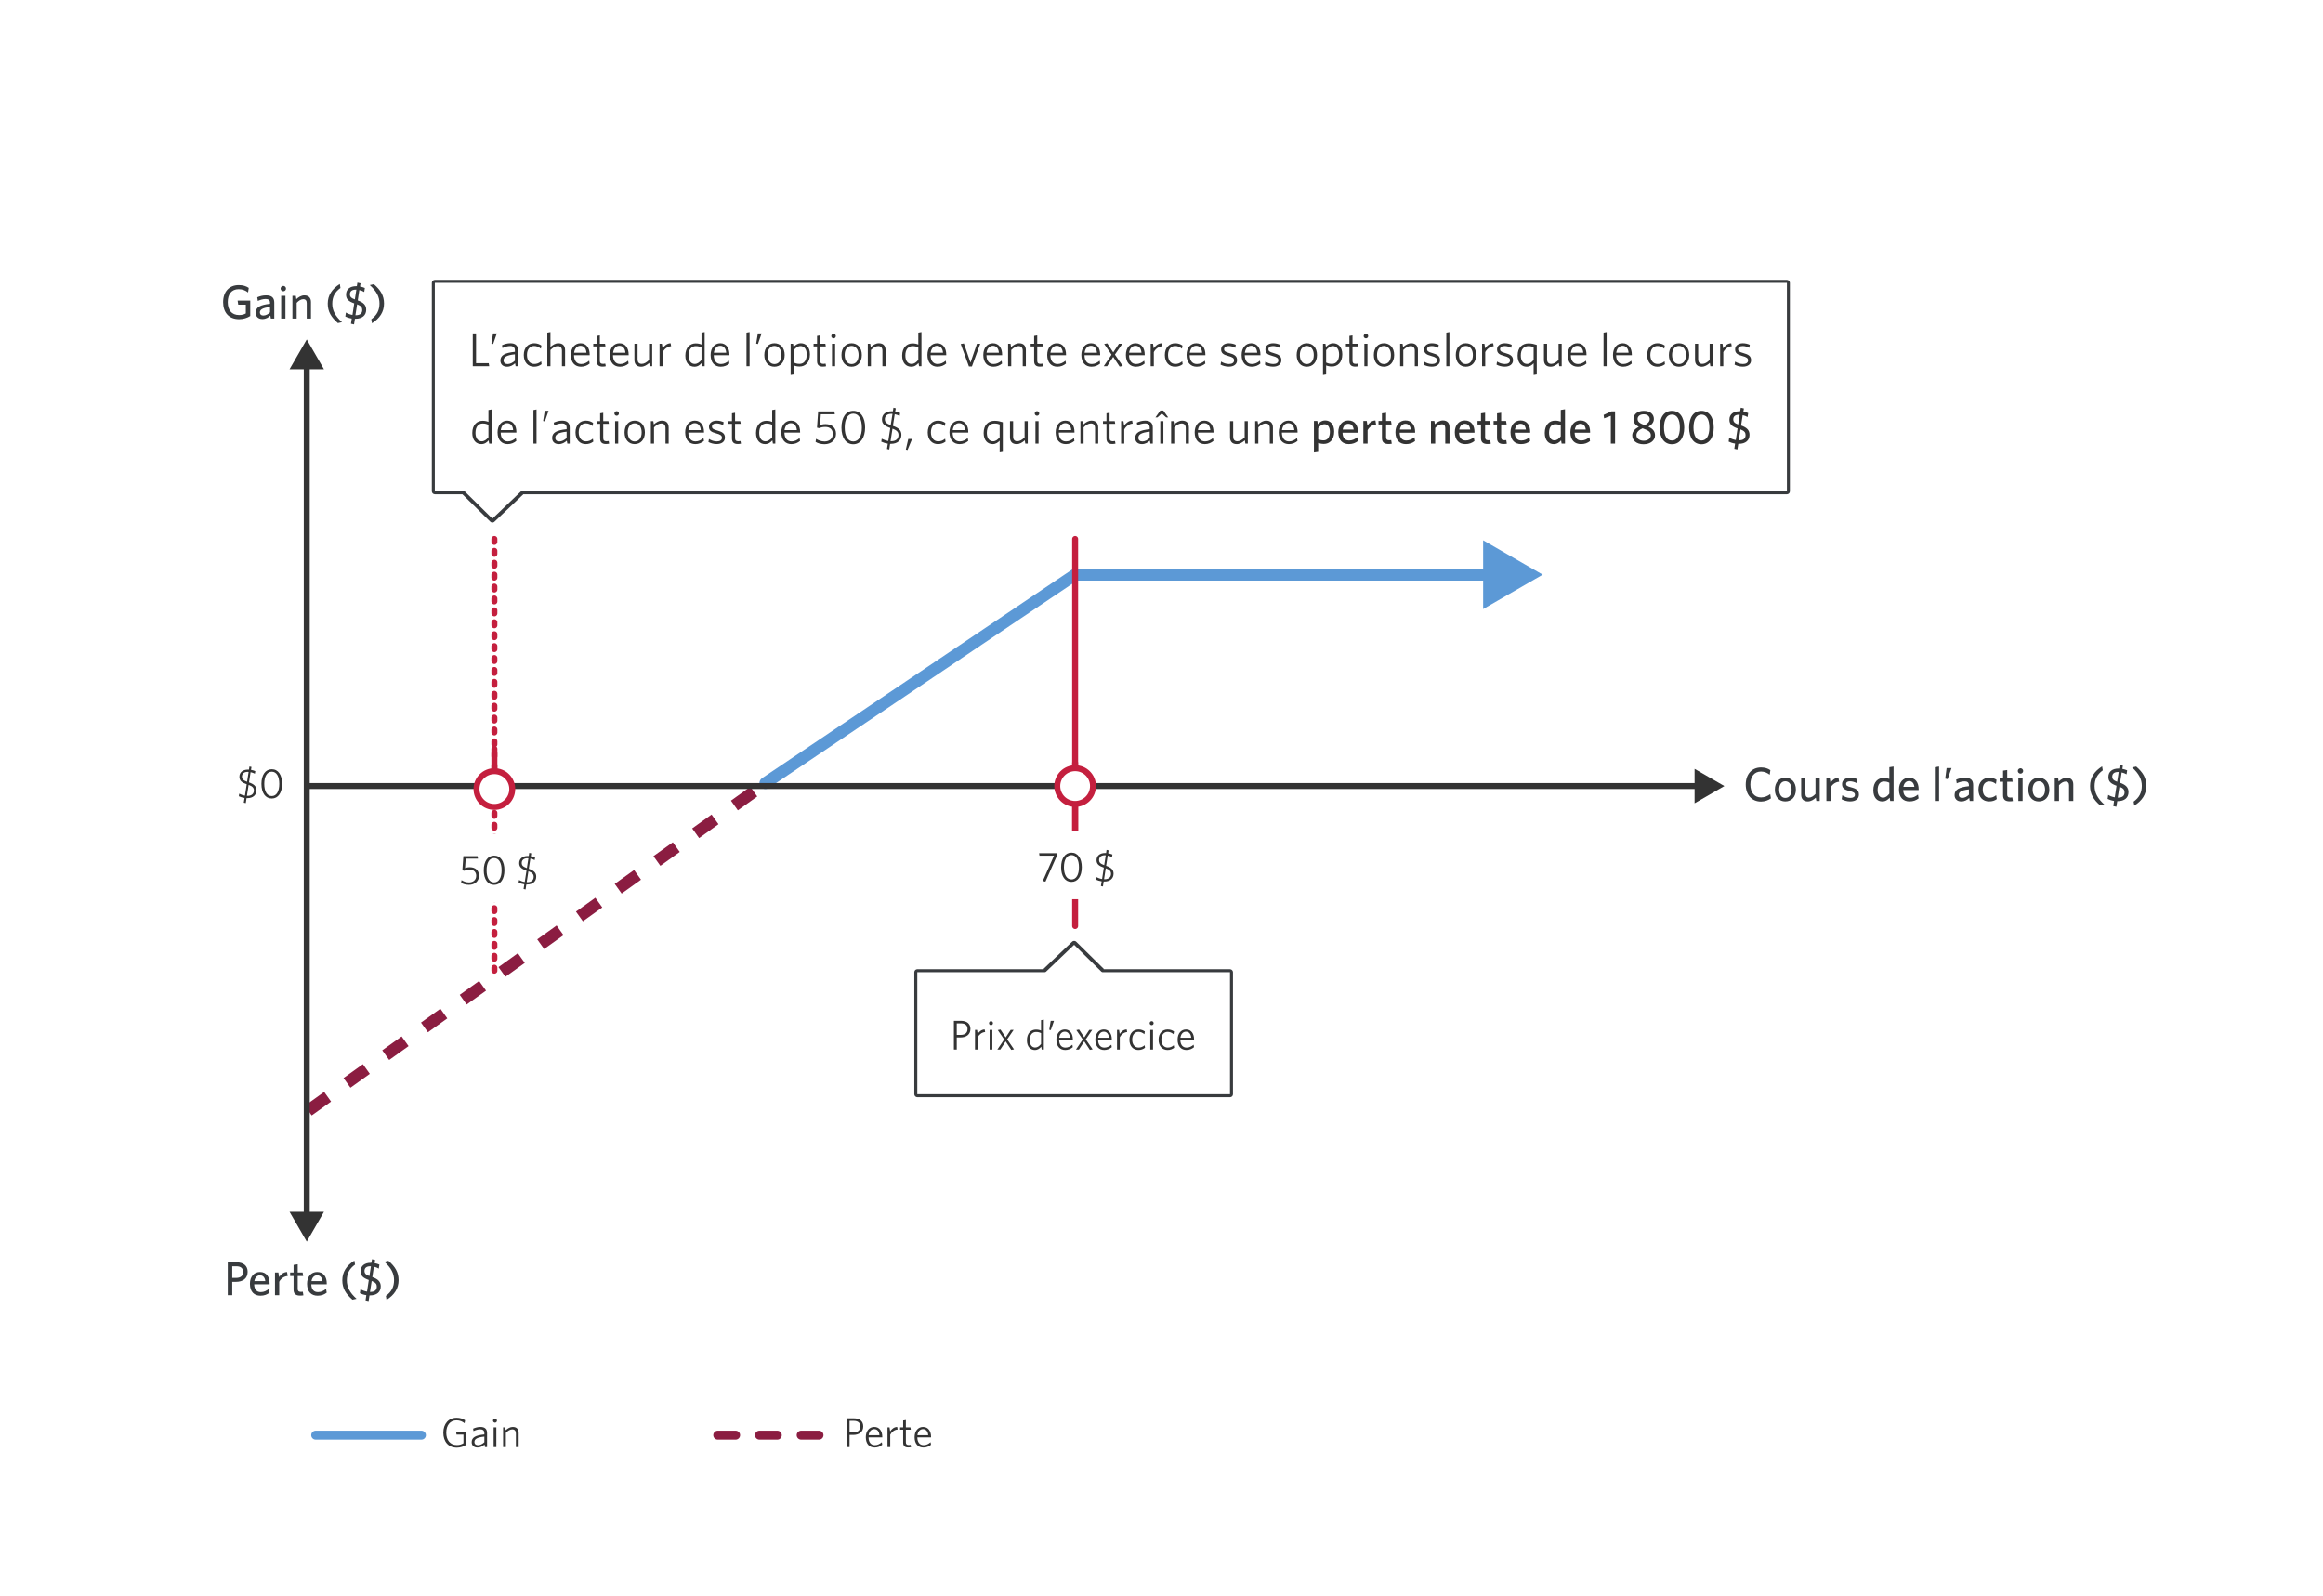 <svg width="780" height="536" viewBox="0 0 780 536" fill="none" xmlns="http://www.w3.org/2000/svg">
<rect width="780" height="536" fill="white"/>
<path d="M255.883 261.341C254.967 261.958 254.724 263.2 255.341 264.117C255.958 265.033 257.2 265.276 258.117 264.659L255.883 261.341ZM361 193V191H360.39L359.883 191.341L361 193ZM518 193L498 181.453V204.547L518 193ZM258.117 264.659L362.117 194.659L359.883 191.341L255.883 261.341L258.117 264.659ZM361 195H500V191H361V195Z" fill="#5C99D6"/>
<path d="M103.5 373L255 264.5" stroke="#8B1D41" stroke-width="4" stroke-linejoin="round" stroke-dasharray="8 8"/>
<path d="M361 181L361 311" stroke="#C41F3E" stroke-width="2" stroke-linecap="round"/>
<path d="M594.625 268.136C593.777 268.76 592.545 269.208 591.281 269.208C588.177 269.208 586.177 266.904 586.177 263.496C586.177 260.072 588.209 257.752 591.313 257.752C592.625 257.752 593.601 258.088 594.449 258.664L594.225 260.2C593.425 259.592 592.481 259.128 591.297 259.128C589.057 259.128 587.729 260.824 587.729 263.48C587.729 266.136 589.073 267.816 591.297 267.816C592.481 267.816 593.521 267.352 594.401 266.712L594.625 268.136ZM603.01 265.192C603.01 267.704 601.506 269.16 599.458 269.16C597.426 269.16 595.954 267.704 595.954 265.192C595.954 262.68 597.426 261.208 599.458 261.208C601.506 261.208 603.01 262.68 603.01 265.192ZM601.57 265.192C601.57 263.624 600.834 262.392 599.458 262.392C598.082 262.392 597.394 263.592 597.394 265.192C597.394 266.76 598.114 267.976 599.458 267.976C600.866 267.976 601.57 266.792 601.57 265.192ZM611.015 269H609.879L609.703 267.896C608.983 268.568 608.071 269.16 606.999 269.16C605.543 269.16 604.791 268.296 604.791 266.92V261.368H606.215V266.568C606.215 267.352 606.551 267.88 607.383 267.88C608.135 267.88 608.903 267.384 609.591 266.648V261.368H611.015V269ZM617.533 262.568C616.269 262.632 615.197 263.48 614.685 264.488V269H613.261V261.368H614.397L614.637 262.92C615.181 262.056 616.061 261.272 617.309 261.208L617.533 262.568ZM624.182 266.872C624.182 268.264 623.142 269.16 621.174 269.16C620.166 269.16 619.046 268.808 618.39 268.44L618.598 267.096C619.318 267.592 620.246 267.976 621.286 267.976C622.262 267.976 622.838 267.608 622.838 266.968C622.838 266.264 622.406 266.008 621.03 265.672C619.238 265.224 618.518 264.68 618.518 263.32C618.518 262.104 619.542 261.208 621.206 261.208C622.15 261.208 622.998 261.4 623.718 261.72L623.494 263.064C622.822 262.68 621.974 262.408 621.174 262.408C620.31 262.408 619.862 262.744 619.862 263.288C619.862 263.8 620.246 264.088 621.446 264.392C623.334 264.872 624.182 265.416 624.182 266.872ZM635.816 269H634.68L634.504 267.896C633.928 268.584 633.144 269.16 632.024 269.16C630.376 269.16 629.016 267.96 629.016 265.4C629.016 262.616 630.616 261.272 632.472 261.272C633.224 261.272 633.912 261.416 634.392 261.608V257.672L635.816 257.448V269ZM634.392 266.552V262.904C633.8 262.6 633.336 262.472 632.52 262.472C631.32 262.472 630.456 263.448 630.456 265.336C630.456 267.016 631.208 267.896 632.232 267.896C633.112 267.896 633.784 267.368 634.392 266.552ZM644.218 268.136C643.402 268.776 642.426 269.16 641.161 269.16C639.178 269.16 637.626 267.96 637.626 265.16C637.626 262.712 639.066 261.208 640.986 261.208C643.21 261.208 644.234 262.92 644.234 265.032V265.336H639.049C639.098 267.112 639.946 267.944 641.274 267.944C642.378 267.944 643.178 267.512 644.01 266.856L644.218 268.136ZM640.97 262.328C640.09 262.328 639.338 262.968 639.114 264.264H642.794C642.618 263.032 642.074 262.328 640.97 262.328ZM651.094 269H649.67V257.672L651.094 257.448V269ZM655.272 257.96L653.96 261.688L653.16 261.496L653.624 257.96H655.272ZM662.537 269H661.385L661.225 267.976C660.617 268.6 659.785 269.16 658.537 269.16C657.161 269.16 656.297 268.328 656.297 267.032C656.297 265.128 657.929 264.376 661.113 264.04V263.72C661.113 262.76 660.537 262.424 659.657 262.424C658.729 262.424 657.849 262.712 657.017 263.08L656.825 261.848C657.737 261.48 658.601 261.208 659.785 261.208C661.641 261.208 662.537 261.96 662.537 263.656V269ZM661.113 266.904V265.128C658.297 265.4 657.705 266.168 657.705 266.952C657.705 267.576 658.121 267.976 658.841 267.976C659.673 267.976 660.473 267.56 661.113 266.904ZM670.473 268.376C669.769 268.904 668.953 269.16 667.865 269.16C665.817 269.16 664.313 267.736 664.313 265.192C664.313 262.6 665.913 261.208 667.961 261.208C669.065 261.208 669.881 261.544 670.393 261.912L670.185 263.304C669.529 262.776 668.825 262.456 667.945 262.456C666.633 262.456 665.753 263.416 665.753 265.176C665.753 267.032 666.713 267.912 667.993 267.912C668.761 267.912 669.513 267.704 670.265 267.064L670.473 268.376ZM675.878 269.032C675.638 269.08 675.302 269.128 674.806 269.128C673.462 269.128 672.582 268.648 672.582 267.112V262.568H671.43V261.368H672.582V258.824L673.974 258.616V261.368H675.622L675.814 262.568H673.974V266.856C673.974 267.48 674.23 267.864 675.03 267.864C675.286 267.864 675.51 267.848 675.686 267.816L675.878 269.032ZM679.332 258.936C679.332 259.432 678.932 259.832 678.436 259.832C677.94 259.832 677.524 259.432 677.524 258.936C677.524 258.44 677.94 258.024 678.436 258.024C678.932 258.024 679.332 258.44 679.332 258.936ZM679.14 269H677.716V261.368H679.14V269ZM688.119 265.192C688.119 267.704 686.615 269.16 684.567 269.16C682.535 269.16 681.063 267.704 681.063 265.192C681.063 262.68 682.535 261.208 684.567 261.208C686.615 261.208 688.119 262.68 688.119 265.192ZM686.679 265.192C686.679 263.624 685.943 262.392 684.567 262.392C683.191 262.392 682.503 263.592 682.503 265.192C682.503 266.76 683.223 267.976 684.567 267.976C685.975 267.976 686.679 266.792 686.679 265.192ZM696.157 269H694.733V263.8C694.733 263.016 694.397 262.488 693.565 262.488C692.812 262.488 692.045 262.984 691.357 263.72V269H689.933V261.368H691.069L691.245 262.472C691.965 261.816 692.861 261.208 693.949 261.208C695.389 261.208 696.157 262.072 696.157 263.448V269ZM706.574 270.2L705.198 270.504C702.958 268.552 701.79 266.696 701.79 263.992C701.79 261.176 703.23 259.032 705.838 257.384L706.062 258.728C704.174 260.088 703.31 261.752 703.31 264.024C703.31 266.232 704.286 268.136 706.574 270.2ZM712.808 257.16L712.632 258.232C713.272 258.344 713.8 258.536 714.248 258.728L714.04 260.072C713.576 259.8 713.032 259.56 712.392 259.432L711.864 262.904C713.8 263.592 714.696 264.472 714.696 266.04C714.696 267.896 713.384 269.064 711.064 269.064H710.92L710.616 270.952L709.592 270.728L709.848 268.984C708.968 268.84 708.216 268.584 707.688 268.312L707.88 266.968C708.536 267.352 709.256 267.64 710.088 267.784L710.68 263.896C708.776 263.208 707.944 262.504 707.944 260.952C707.944 259.08 709.352 258.12 711.352 258.12H711.56L711.752 256.92L712.808 257.16ZM713.368 266.12C713.368 265.32 713.048 264.744 711.656 264.216L711.08 267.88H711.176C712.68 267.88 713.368 267.24 713.368 266.12ZM709.24 260.824C709.24 261.656 709.624 262.104 710.888 262.568L711.4 259.288H711.16C709.88 259.288 709.24 259.88 709.24 260.824ZM715.901 257.752L717.277 257.448C719.517 259.4 720.685 261.256 720.685 263.96C720.685 266.776 719.245 268.92 716.637 270.568L716.413 269.224C718.301 267.864 719.165 266.2 719.165 263.928C719.165 261.72 718.189 259.816 715.901 257.752Z" fill="#383B3E"/>
<path d="M83.148 427.144C83.148 429.4 81.548 430.52 79.148 430.52H77.98V435H76.476V423.96H79.404C81.74 423.96 83.148 425.096 83.148 427.144ZM81.628 427.192C81.628 425.928 80.828 425.288 79.324 425.288H77.98V429.192H79.228C80.732 429.192 81.628 428.568 81.628 427.192ZM90.507 434.136C89.691 434.776 88.715 435.16 87.451 435.16C85.467 435.16 83.915 433.96 83.915 431.16C83.915 428.712 85.355 427.208 87.275 427.208C89.499 427.208 90.523 428.92 90.523 431.032V431.336H85.339C85.387 433.112 86.235 433.944 87.563 433.944C88.667 433.944 89.467 433.512 90.299 432.856L90.507 434.136ZM87.259 428.328C86.379 428.328 85.627 428.968 85.403 430.264H89.083C88.907 429.032 88.363 428.328 87.259 428.328ZM96.603 428.568C95.339 428.632 94.267 429.48 93.755 430.488V435H92.331V427.368H93.467L93.707 428.92C94.251 428.056 95.131 427.272 96.379 427.208L96.603 428.568ZM101.87 435.032C101.63 435.08 101.294 435.128 100.798 435.128C99.454 435.128 98.574 434.648 98.574 433.112V428.568H97.422V427.368H98.574V424.824L99.966 424.616V427.368H101.614L101.806 428.568H99.966V432.856C99.966 433.48 100.222 433.864 101.022 433.864C101.278 433.864 101.502 433.848 101.678 433.816L101.87 435.032ZM109.694 434.136C108.878 434.776 107.902 435.16 106.638 435.16C104.654 435.16 103.102 433.96 103.102 431.16C103.102 428.712 104.542 427.208 106.462 427.208C108.686 427.208 109.71 428.92 109.71 431.032V431.336H104.526C104.574 433.112 105.422 433.944 106.75 433.944C107.854 433.944 108.654 433.512 109.486 432.856L109.694 434.136ZM106.446 428.328C105.566 428.328 104.814 428.968 104.59 430.264H108.27C108.094 429.032 107.55 428.328 106.446 428.328ZM119.722 436.2L118.346 436.504C116.106 434.552 114.938 432.696 114.938 429.992C114.938 427.176 116.378 425.032 118.986 423.384L119.21 424.728C117.322 426.088 116.458 427.752 116.458 430.024C116.458 432.232 117.434 434.136 119.722 436.2ZM125.956 423.16L125.78 424.232C126.42 424.344 126.948 424.536 127.396 424.728L127.188 426.072C126.724 425.8 126.18 425.56 125.54 425.432L125.012 428.904C126.948 429.592 127.844 430.472 127.844 432.04C127.844 433.896 126.532 435.064 124.212 435.064H124.068L123.764 436.952L122.74 436.728L122.996 434.984C122.116 434.84 121.364 434.584 120.836 434.312L121.028 432.968C121.684 433.352 122.404 433.64 123.236 433.784L123.828 429.896C121.924 429.208 121.092 428.504 121.092 426.952C121.092 425.08 122.5 424.12 124.5 424.12H124.708L124.9 422.92L125.956 423.16ZM126.516 432.12C126.516 431.32 126.196 430.744 124.804 430.216L124.228 433.88H124.324C125.828 433.88 126.516 433.24 126.516 432.12ZM122.388 426.824C122.388 427.656 122.772 428.104 124.036 428.568L124.548 425.288H124.308C123.028 425.288 122.388 425.88 122.388 426.824ZM129.05 423.752L130.426 423.448C132.666 425.4 133.834 427.256 133.834 429.96C133.834 432.776 132.394 434.92 129.786 436.568L129.562 435.224C131.45 433.864 132.314 432.2 132.314 429.928C132.314 427.72 131.338 425.816 129.05 423.752Z" fill="#383B3E"/>
<path d="M84.023 106.136C83.079 106.744 81.751 107.208 80.295 107.208C76.791 107.208 74.919 104.904 74.919 101.496C74.919 98.072 76.871 95.752 80.167 95.752C81.639 95.752 82.663 96.12 83.527 96.696L83.287 98.232C82.471 97.592 81.447 97.128 80.151 97.128C77.735 97.128 76.471 98.824 76.471 101.48C76.471 104.136 77.767 105.816 80.295 105.816C81.255 105.816 81.895 105.624 82.535 105.272V102.344H79.991L79.783 100.968H84.023V106.136ZM92.091 107H90.939L90.779 105.976C90.171 106.6 89.339 107.16 88.091 107.16C86.715 107.16 85.851 106.328 85.851 105.032C85.851 103.128 87.483 102.376 90.667 102.04V101.72C90.667 100.76 90.091 100.424 89.211 100.424C88.283 100.424 87.403 100.712 86.571 101.08L86.379 99.848C87.291 99.48 88.155 99.208 89.339 99.208C91.195 99.208 92.091 99.96 92.091 101.656V107ZM90.667 104.904V103.128C87.851 103.4 87.259 104.168 87.259 104.952C87.259 105.576 87.675 105.976 88.395 105.976C89.227 105.976 90.027 105.56 90.667 104.904ZM96.028 96.936C96.028 97.432 95.628 97.832 95.132 97.832C94.636 97.832 94.22 97.432 94.22 96.936C94.22 96.44 94.636 96.024 95.132 96.024C95.628 96.024 96.028 96.44 96.028 96.936ZM95.836 107H94.412V99.368H95.836V107ZM104.414 107H102.99V101.8C102.99 101.016 102.654 100.488 101.822 100.488C101.07 100.488 100.302 100.984 99.614 101.72V107H98.19V99.368H99.326L99.502 100.472C100.222 99.816 101.118 99.208 102.206 99.208C103.646 99.208 104.414 100.072 104.414 101.448V107ZM114.831 108.2L113.455 108.504C111.215 106.552 110.047 104.696 110.047 101.992C110.047 99.176 111.487 97.032 114.095 95.384L114.319 96.728C112.431 98.088 111.567 99.752 111.567 102.024C111.567 104.232 112.543 106.136 114.831 108.2ZM121.065 95.16L120.889 96.232C121.529 96.344 122.057 96.536 122.505 96.728L122.297 98.072C121.833 97.8 121.289 97.56 120.649 97.432L120.121 100.904C122.057 101.592 122.953 102.472 122.953 104.04C122.953 105.896 121.641 107.064 119.321 107.064H119.177L118.873 108.952L117.849 108.728L118.105 106.984C117.225 106.84 116.473 106.584 115.945 106.312L116.137 104.968C116.793 105.352 117.513 105.64 118.345 105.784L118.937 101.896C117.033 101.208 116.201 100.504 116.201 98.952C116.201 97.08 117.609 96.12 119.609 96.12H119.817L120.009 94.92L121.065 95.16ZM121.625 104.12C121.625 103.32 121.305 102.744 119.913 102.216L119.337 105.88H119.433C120.937 105.88 121.625 105.24 121.625 104.12ZM117.497 98.824C117.497 99.656 117.881 100.104 119.145 100.568L119.657 97.288H119.417C118.137 97.288 117.497 97.88 117.497 98.824ZM124.159 95.752L125.535 95.448C127.775 97.4 128.943 99.256 128.943 101.96C128.943 104.776 127.503 106.92 124.895 108.568L124.671 107.224C126.559 105.864 127.423 104.2 127.423 101.928C127.423 99.72 126.447 97.816 124.159 95.752Z" fill="#383B3E"/>
<path d="M103 114L97.227 124L108.774 124L103 114ZM103 417L108.774 407L97.227 407L103 417ZM102 123L102 408L104 408L104 123L102 123Z" fill="#333333"/>
<path d="M579 264L569 258.227L569 269.774L579 264ZM103 265L570 265L570 263L103 263L103 265Z" fill="#333333"/>
<path d="M84.446 257.598L84.278 258.564C84.824 258.662 85.3 258.816 85.72 258.984L85.58 259.852C85.16 259.642 84.656 259.46 84.138 259.348L83.606 262.778C85.342 263.394 86.098 264.108 86.098 265.424C86.098 267.006 84.95 268.056 83.032 268.056H82.78L82.528 269.722L81.856 269.568L82.108 268C81.366 267.888 80.722 267.664 80.19 267.426L80.316 266.558C80.89 266.852 81.534 267.104 82.248 267.216L82.836 263.394C81.212 262.834 80.386 262.232 80.386 260.888C80.386 259.376 81.534 258.48 83.256 258.48C83.368 258.48 83.48 258.48 83.592 258.494L83.76 257.43L84.446 257.598ZM85.244 265.494C85.244 264.668 84.894 264.136 83.48 263.604L82.906 267.286H83.116C84.516 267.286 85.244 266.544 85.244 265.494ZM81.24 260.818C81.24 261.714 81.73 262.106 82.962 262.554L83.48 259.25C83.368 259.236 83.256 259.236 83.158 259.236C81.884 259.236 81.24 259.908 81.24 260.818ZM94.724 263.254C94.724 266.264 93.379 268.182 91.251 268.182C89.109 268.182 87.779 266.278 87.779 263.282C87.779 260.272 89.124 258.354 91.251 258.354C93.394 258.354 94.724 260.258 94.724 263.254ZM93.772 263.268C93.772 260.79 92.876 259.18 91.251 259.18C89.627 259.18 88.731 260.79 88.731 263.268C88.731 265.746 89.627 267.356 91.251 267.356C92.876 267.356 93.772 265.746 93.772 263.268Z" fill="#333333"/>
<path d="M106 482H141.5" stroke="#5C99D6" stroke-width="3" stroke-linecap="round" stroke-linejoin="round"/>
<path d="M156.568 485.202C155.672 485.79 154.636 486.182 153.39 486.182C150.534 486.182 148.854 484.138 148.854 481.184C148.854 478.216 150.604 476.158 153.306 476.158C154.496 476.158 155.42 476.48 156.162 476.998L155.994 477.992C155.28 477.418 154.398 477.026 153.292 477.026C151.136 477.026 149.848 478.678 149.848 481.17C149.848 483.662 151.136 485.314 153.404 485.314C154.314 485.314 154.972 485.09 155.616 484.698V481.814H153.292L153.152 480.932H156.568V485.202ZM163.545 486H162.845L162.691 485.118C162.075 485.692 161.305 486.14 160.353 486.14C159.205 486.14 158.379 485.51 158.379 484.334C158.379 482.78 159.639 482.052 162.635 481.758V481.324C162.635 480.428 162.103 480.05 161.263 480.05C160.479 480.05 159.709 480.288 158.981 480.638L158.855 479.812C159.625 479.476 160.381 479.238 161.319 479.238C162.789 479.238 163.545 479.924 163.545 481.282V486ZM162.635 484.362V482.486C160.031 482.752 159.303 483.382 159.303 484.278C159.303 484.992 159.793 485.356 160.493 485.356C161.207 485.356 161.991 484.964 162.635 484.362ZM166.866 477.124C166.866 477.488 166.572 477.796 166.208 477.796C165.844 477.796 165.536 477.488 165.536 477.124C165.536 476.76 165.844 476.452 166.208 476.452C166.572 476.452 166.866 476.76 166.866 477.124ZM166.656 486H165.746V479.378H166.656V486ZM174.152 486H173.228V481.436C173.228 480.582 172.836 480.064 171.996 480.064C171.296 480.064 170.582 480.498 169.854 481.212V486H168.93V479.378H169.644L169.798 480.358C170.526 479.714 171.282 479.238 172.178 479.238C173.494 479.238 174.152 479.994 174.152 481.268V486Z" fill="#333333"/>
<path d="M241 482H276.5" stroke="#8B1D41" stroke-width="3" stroke-linecap="round" stroke-linejoin="round" stroke-dasharray="6 8"/>
<path d="M289.846 479.056C289.846 480.96 288.432 481.926 286.458 481.926H285.254V486H284.288V476.34H286.668C288.642 476.34 289.846 477.32 289.846 479.056ZM288.866 479.084C288.866 477.838 288.082 477.194 286.612 477.194H285.254V481.072H286.5C287.97 481.072 288.866 480.428 288.866 479.084ZM296.229 485.202C295.571 485.762 294.717 486.14 293.695 486.14C291.959 486.14 290.713 484.964 290.713 482.682C290.713 480.554 291.917 479.238 293.555 479.238C295.347 479.238 296.243 480.722 296.243 482.556V482.752H291.637C291.665 484.39 292.421 485.342 293.751 485.342C294.633 485.342 295.403 484.95 296.089 484.362L296.229 485.202ZM293.541 479.98C292.575 479.98 291.847 480.694 291.665 482.024H295.291C295.207 480.834 294.619 479.98 293.541 479.98ZM301.398 480.106C300.306 480.176 299.368 480.96 298.92 481.842V486H297.996V479.378H298.682L298.892 480.736C299.382 479.994 300.152 479.266 301.244 479.238L301.398 480.106ZM305.9 486C305.704 486.056 305.368 486.112 304.976 486.112C303.94 486.112 303.254 485.706 303.254 484.488V480.162H302.232V479.378H303.254V477.082L304.164 476.928V479.378H305.69L305.816 480.162H304.164V484.334C304.164 485.006 304.43 485.3 305.144 485.3C305.354 485.3 305.606 485.258 305.76 485.23L305.9 486ZM312.608 485.202C311.95 485.762 311.096 486.14 310.074 486.14C308.338 486.14 307.092 484.964 307.092 482.682C307.092 480.554 308.296 479.238 309.934 479.238C311.726 479.238 312.622 480.722 312.622 482.556V482.752H308.016C308.044 484.39 308.8 485.342 310.13 485.342C311.012 485.342 311.782 484.95 312.468 484.362L312.608 485.202ZM309.92 479.98C308.954 479.98 308.226 480.694 308.044 482.024H311.67C311.586 480.834 310.998 479.98 309.92 479.98Z" fill="#333333"/>
<rect x="145.5" y="94.5" width="455" height="71" rx="0.5" fill="white"/>
<path d="M164.265 123H158.745V111.96H159.849V121.976H164.105L164.265 123ZM166.82 111.96L165.588 115.528L164.996 115.384L165.556 111.96H166.82ZM173.929 123H173.129L172.953 121.992C172.249 122.648 171.369 123.16 170.281 123.16C168.969 123.16 168.025 122.44 168.025 121.096C168.025 119.32 169.465 118.488 172.889 118.152V117.656C172.889 116.632 172.281 116.2 171.321 116.2C170.425 116.2 169.545 116.472 168.713 116.872L168.569 115.928C169.449 115.544 170.313 115.272 171.385 115.272C173.065 115.272 173.929 116.056 173.929 117.608V123ZM172.889 121.128V118.984C169.913 119.288 169.081 120.008 169.081 121.032C169.081 121.848 169.641 122.264 170.441 122.264C171.257 122.264 172.153 121.816 172.889 121.128ZM181.854 122.312C181.15 122.856 180.334 123.16 179.294 123.16C177.358 123.16 175.87 121.72 175.87 119.224C175.87 116.68 177.406 115.272 179.358 115.272C180.382 115.272 181.198 115.608 181.79 116.04L181.614 117.096C180.91 116.504 180.206 116.184 179.326 116.184C177.95 116.184 176.942 117.272 176.942 119.208C176.942 121.112 177.966 122.232 179.39 122.232C180.19 122.232 180.942 121.992 181.71 121.336L181.854 122.312ZM189.739 123H188.683V117.784C188.683 116.808 188.235 116.216 187.275 116.216C186.475 116.216 185.659 116.712 184.827 117.528V123H183.771V111.704L184.827 111.512V116.504C185.611 115.816 186.459 115.272 187.483 115.272C188.987 115.272 189.739 116.136 189.739 117.576V123ZM197.986 122.088C197.234 122.728 196.258 123.16 195.09 123.16C193.106 123.16 191.682 121.816 191.682 119.208C191.682 116.776 193.058 115.272 194.93 115.272C196.978 115.272 198.002 116.968 198.002 119.064V119.288H192.738C192.77 121.16 193.634 122.248 195.154 122.248C196.162 122.248 197.042 121.8 197.826 121.128L197.986 122.088ZM194.914 116.12C193.81 116.12 192.978 116.936 192.77 118.456H196.914C196.818 117.096 196.146 116.12 194.914 116.12ZM203.397 123C203.173 123.064 202.789 123.128 202.341 123.128C201.157 123.128 200.373 122.664 200.373 121.272V116.328H199.205V115.432H200.373V112.808L201.413 112.632V115.432H203.157L203.301 116.328H201.413V121.096C201.413 121.864 201.717 122.2 202.533 122.2C202.773 122.2 203.061 122.152 203.237 122.12L203.397 123ZM211.064 122.088C210.312 122.728 209.336 123.16 208.168 123.16C206.184 123.16 204.76 121.816 204.76 119.208C204.76 116.776 206.136 115.272 208.008 115.272C210.056 115.272 211.08 116.968 211.08 119.064V119.288H205.816C205.848 121.16 206.712 122.248 208.232 122.248C209.24 122.248 210.12 121.8 210.904 121.128L211.064 122.088ZM207.992 116.12C206.888 116.12 206.056 116.936 205.848 118.456H209.992C209.896 117.096 209.224 116.12 207.992 116.12ZM218.988 123H218.172L217.996 121.88C217.164 122.616 216.3 123.16 215.276 123.16C213.756 123.16 213.02 122.28 213.02 120.84V115.432H214.076V120.648C214.076 121.624 214.524 122.2 215.484 122.2C216.284 122.2 217.1 121.72 217.932 120.904V115.432H218.988V123ZM225.347 116.264C224.099 116.344 223.027 117.24 222.515 118.248V123H221.459V115.432H222.243L222.483 116.984C223.043 116.136 223.923 115.304 225.171 115.272L225.347 116.264ZM236.6 123H235.8L235.608 121.896C235.032 122.584 234.28 123.16 233.176 123.16C231.512 123.16 230.12 121.976 230.12 119.432C230.12 116.664 231.736 115.32 233.576 115.32C234.344 115.32 235.016 115.464 235.544 115.704V111.704L236.6 111.512V123ZM235.544 120.856V116.68C234.952 116.376 234.392 116.232 233.608 116.232C232.248 116.232 231.192 117.256 231.192 119.384C231.192 121.224 232.072 122.216 233.272 122.216C234.168 122.216 234.872 121.672 235.544 120.856ZM244.908 122.088C244.156 122.728 243.18 123.16 242.012 123.16C240.028 123.16 238.604 121.816 238.604 119.208C238.604 116.776 239.98 115.272 241.852 115.272C243.9 115.272 244.924 116.968 244.924 119.064V119.288H239.66C239.692 121.16 240.556 122.248 242.076 122.248C243.084 122.248 243.964 121.8 244.748 121.128L244.908 122.088ZM241.836 116.12C240.732 116.12 239.9 116.936 239.692 118.456H243.836C243.74 117.096 243.068 116.12 241.836 116.12ZM251.689 123H250.649V111.704L251.689 111.512V123ZM255.727 111.96L254.495 115.528L253.903 115.384L254.463 111.96H255.727ZM263.467 119.224C263.467 121.72 261.963 123.16 260.027 123.16C258.091 123.16 256.635 121.72 256.635 119.224C256.635 116.712 258.123 115.272 260.027 115.272C261.995 115.272 263.467 116.712 263.467 119.224ZM262.379 119.224C262.379 117.368 261.451 116.168 260.027 116.168C258.619 116.168 257.707 117.32 257.707 119.224C257.707 121.064 258.651 122.264 260.027 122.264C261.451 122.264 262.379 121.112 262.379 119.224ZM271.954 119C271.954 121.768 270.338 123.096 268.498 123.096C267.746 123.096 267.074 122.952 266.53 122.728V125.752L265.474 125.928V115.432H266.29L266.466 116.52C267.058 115.848 267.81 115.272 268.914 115.272C270.562 115.272 271.954 116.472 271.954 119ZM270.882 119.048C270.882 117.208 270.002 116.216 268.802 116.216C267.906 116.216 267.218 116.744 266.53 117.576V121.752C267.122 122.04 267.682 122.2 268.466 122.2C269.826 122.2 270.882 121.16 270.882 119.048ZM277.366 123C277.142 123.064 276.758 123.128 276.31 123.128C275.126 123.128 274.342 122.664 274.342 121.272V116.328H273.174V115.432H274.342V112.808L275.382 112.632V115.432H277.126L277.27 116.328H275.382V121.096C275.382 121.864 275.686 122.2 276.502 122.2C276.742 122.2 277.03 122.152 277.206 122.12L277.366 123ZM280.647 112.856C280.647 113.272 280.311 113.624 279.895 113.624C279.479 113.624 279.127 113.272 279.127 112.856C279.127 112.44 279.479 112.088 279.895 112.088C280.311 112.088 280.647 112.44 280.647 112.856ZM280.407 123H279.367V115.432H280.407V123ZM289.373 119.224C289.373 121.72 287.869 123.16 285.933 123.16C283.997 123.16 282.541 121.72 282.541 119.224C282.541 116.712 284.029 115.272 285.933 115.272C287.901 115.272 289.373 116.712 289.373 119.224ZM288.285 119.224C288.285 117.368 287.357 116.168 285.933 116.168C284.525 116.168 283.613 117.32 283.613 119.224C283.613 121.064 284.557 122.264 285.933 122.264C287.357 122.264 288.285 121.112 288.285 119.224ZM297.348 123H296.292V117.784C296.292 116.808 295.844 116.216 294.884 116.216C294.084 116.216 293.268 116.712 292.436 117.528V123H291.38V115.432H292.196L292.372 116.552C293.204 115.816 294.068 115.272 295.092 115.272C296.596 115.272 297.348 116.136 297.348 117.592V123ZM309.397 123H308.597L308.405 121.896C307.829 122.584 307.077 123.16 305.973 123.16C304.309 123.16 302.917 121.976 302.917 119.432C302.917 116.664 304.533 115.32 306.373 115.32C307.141 115.32 307.813 115.464 308.341 115.704V111.704L309.397 111.512V123ZM308.341 120.856V116.68C307.749 116.376 307.189 116.232 306.405 116.232C305.045 116.232 303.989 117.256 303.989 119.384C303.989 121.224 304.869 122.216 306.069 122.216C306.965 122.216 307.669 121.672 308.341 120.856ZM317.705 122.088C316.953 122.728 315.977 123.16 314.809 123.16C312.825 123.16 311.401 121.816 311.401 119.208C311.401 116.776 312.777 115.272 314.649 115.272C316.697 115.272 317.721 116.968 317.721 119.064V119.288H312.457C312.489 121.16 313.353 122.248 314.873 122.248C315.881 122.248 316.761 121.8 317.545 121.128L317.705 122.088ZM314.633 116.12C313.529 116.12 312.697 116.936 312.489 118.456H316.633C316.537 117.096 315.865 116.12 314.633 116.12ZM329.142 115.432L326.342 123.064H325.334L322.582 115.528L323.654 115.336L325.862 121.768L328.038 115.432H329.142ZM336.47 122.088C335.718 122.728 334.742 123.16 333.574 123.16C331.59 123.16 330.166 121.816 330.166 119.208C330.166 116.776 331.542 115.272 333.414 115.272C335.462 115.272 336.486 116.968 336.486 119.064V119.288H331.222C331.254 121.16 332.118 122.248 333.638 122.248C334.646 122.248 335.526 121.8 336.31 121.128L336.47 122.088ZM333.398 116.12C332.294 116.12 331.462 116.936 331.254 118.456H335.398C335.302 117.096 334.63 116.12 333.398 116.12ZM344.458 123H343.402V117.784C343.402 116.808 342.954 116.216 341.994 116.216C341.194 116.216 340.378 116.712 339.546 117.528V123H338.49V115.432H339.306L339.482 116.552C340.314 115.816 341.178 115.272 342.202 115.272C343.706 115.272 344.458 116.136 344.458 117.592V123ZM350.257 123C350.033 123.064 349.649 123.128 349.201 123.128C348.017 123.128 347.233 122.664 347.233 121.272V116.328H346.065V115.432H347.233V112.808L348.273 112.632V115.432H350.017L350.161 116.328H348.273V121.096C348.273 121.864 348.577 122.2 349.393 122.2C349.633 122.2 349.921 122.152 350.097 122.12L350.257 123ZM357.924 122.088C357.172 122.728 356.196 123.16 355.028 123.16C353.044 123.16 351.62 121.816 351.62 119.208C351.62 116.776 352.996 115.272 354.868 115.272C356.916 115.272 357.94 116.968 357.94 119.064V119.288H352.676C352.708 121.16 353.572 122.248 355.092 122.248C356.1 122.248 356.98 121.8 357.764 121.128L357.924 122.088ZM354.852 116.12C353.748 116.12 352.916 116.936 352.708 118.456H356.852C356.756 117.096 356.084 116.12 354.852 116.12ZM369.392 122.088C368.64 122.728 367.664 123.16 366.496 123.16C364.512 123.16 363.088 121.816 363.088 119.208C363.088 116.776 364.464 115.272 366.336 115.272C368.384 115.272 369.408 116.968 369.408 119.064V119.288H364.144C364.176 121.16 365.04 122.248 366.56 122.248C367.568 122.248 368.448 121.8 369.232 121.128L369.392 122.088ZM366.32 116.12C365.216 116.12 364.384 116.936 364.176 118.456H368.32C368.224 117.096 367.552 116.12 366.32 116.12ZM376.999 122.92L375.943 123.112L373.783 119.848L371.735 123H370.599L373.223 119.112L370.759 115.512L371.799 115.304L373.799 118.344L375.719 115.432H376.855L374.359 119.08L376.999 122.92ZM384.345 122.088C383.593 122.728 382.617 123.16 381.449 123.16C379.465 123.16 378.041 121.816 378.041 119.208C378.041 116.776 379.417 115.272 381.289 115.272C383.337 115.272 384.361 116.968 384.361 119.064V119.288H379.097C379.129 121.16 379.993 122.248 381.513 122.248C382.521 122.248 383.401 121.8 384.185 121.128L384.345 122.088ZM381.273 116.12C380.169 116.12 379.337 116.936 379.129 118.456H383.273C383.177 117.096 382.505 116.12 381.273 116.12ZM390.253 116.264C389.005 116.344 387.933 117.24 387.421 118.248V123H386.365V115.432H387.149L387.389 116.984C387.949 116.136 388.829 115.304 390.077 115.272L390.253 116.264ZM397.104 122.312C396.4 122.856 395.584 123.16 394.544 123.16C392.608 123.16 391.12 121.72 391.12 119.224C391.12 116.68 392.656 115.272 394.608 115.272C395.632 115.272 396.448 115.608 397.04 116.04L396.864 117.096C396.16 116.504 395.456 116.184 394.576 116.184C393.2 116.184 392.192 117.272 392.192 119.208C392.192 121.112 393.216 122.232 394.64 122.232C395.44 122.232 396.192 121.992 396.96 121.336L397.104 122.312ZM404.72 122.088C403.968 122.728 402.992 123.16 401.824 123.16C399.84 123.16 398.416 121.816 398.416 119.208C398.416 116.776 399.792 115.272 401.664 115.272C403.712 115.272 404.736 116.968 404.736 119.064V119.288H399.472C399.504 121.16 400.368 122.248 401.888 122.248C402.896 122.248 403.776 121.8 404.56 121.128L404.72 122.088ZM401.648 116.12C400.544 116.12 399.712 116.936 399.504 118.456H403.648C403.552 117.096 402.88 116.12 401.648 116.12ZM415.373 120.952C415.373 122.328 414.301 123.144 412.557 123.144C411.549 123.144 410.493 122.824 409.837 122.456L410.013 121.432C410.717 121.88 411.645 122.248 412.653 122.248C413.709 122.248 414.365 121.8 414.365 121.032C414.365 120.28 413.917 119.944 412.413 119.544C410.733 119.112 410.013 118.568 410.013 117.32C410.013 116.136 411.021 115.272 412.589 115.272C413.485 115.272 414.269 115.48 414.941 115.784L414.765 116.792C414.077 116.424 413.309 116.2 412.557 116.2C411.517 116.2 411.021 116.648 411.021 117.272C411.021 117.896 411.437 118.216 412.717 118.552C414.509 119.032 415.373 119.608 415.373 120.952ZM423.205 122.088C422.453 122.728 421.477 123.16 420.309 123.16C418.325 123.16 416.901 121.816 416.901 119.208C416.901 116.776 418.277 115.272 420.149 115.272C422.197 115.272 423.221 116.968 423.221 119.064V119.288H417.957C417.989 121.16 418.853 122.248 420.373 122.248C421.381 122.248 422.261 121.8 423.045 121.128L423.205 122.088ZM420.133 116.12C419.029 116.12 418.197 116.936 417.989 118.456H422.133C422.037 117.096 421.365 116.12 420.133 116.12ZM430.248 120.952C430.248 122.328 429.176 123.144 427.432 123.144C426.424 123.144 425.368 122.824 424.712 122.456L424.888 121.432C425.592 121.88 426.52 122.248 427.528 122.248C428.584 122.248 429.24 121.8 429.24 121.032C429.24 120.28 428.792 119.944 427.288 119.544C425.608 119.112 424.888 118.568 424.888 117.32C424.888 116.136 425.896 115.272 427.464 115.272C428.36 115.272 429.144 115.48 429.816 115.784L429.64 116.792C428.952 116.424 428.184 116.2 427.432 116.2C426.392 116.2 425.896 116.648 425.896 117.272C425.896 117.896 426.312 118.216 427.592 118.552C429.384 119.032 430.248 119.608 430.248 120.952ZM442.217 119.224C442.217 121.72 440.713 123.16 438.777 123.16C436.841 123.16 435.385 121.72 435.385 119.224C435.385 116.712 436.873 115.272 438.777 115.272C440.745 115.272 442.217 116.712 442.217 119.224ZM441.129 119.224C441.129 117.368 440.201 116.168 438.777 116.168C437.369 116.168 436.457 117.32 436.457 119.224C436.457 121.064 437.401 122.264 438.777 122.264C440.201 122.264 441.129 121.112 441.129 119.224ZM450.704 119C450.704 121.768 449.088 123.096 447.248 123.096C446.496 123.096 445.824 122.952 445.28 122.728V125.752L444.224 125.928V115.432H445.04L445.216 116.52C445.808 115.848 446.56 115.272 447.664 115.272C449.312 115.272 450.704 116.472 450.704 119ZM449.632 119.048C449.632 117.208 448.752 116.216 447.552 116.216C446.656 116.216 445.968 116.744 445.28 117.576V121.752C445.872 122.04 446.432 122.2 447.216 122.2C448.576 122.2 449.632 121.16 449.632 119.048ZM456.116 123C455.892 123.064 455.508 123.128 455.06 123.128C453.876 123.128 453.092 122.664 453.092 121.272V116.328H451.924V115.432H453.092V112.808L454.132 112.632V115.432H455.876L456.02 116.328H454.132V121.096C454.132 121.864 454.436 122.2 455.252 122.2C455.492 122.2 455.78 122.152 455.956 122.12L456.116 123ZM459.397 112.856C459.397 113.272 459.061 113.624 458.645 113.624C458.229 113.624 457.877 113.272 457.877 112.856C457.877 112.44 458.229 112.088 458.645 112.088C459.061 112.088 459.397 112.44 459.397 112.856ZM459.157 123H458.117V115.432H459.157V123ZM468.123 119.224C468.123 121.72 466.619 123.16 464.683 123.16C462.747 123.16 461.291 121.72 461.291 119.224C461.291 116.712 462.779 115.272 464.683 115.272C466.651 115.272 468.123 116.712 468.123 119.224ZM467.035 119.224C467.035 117.368 466.107 116.168 464.683 116.168C463.275 116.168 462.363 117.32 462.363 119.224C462.363 121.064 463.307 122.264 464.683 122.264C466.107 122.264 467.035 121.112 467.035 119.224ZM476.098 123H475.042V117.784C475.042 116.808 474.594 116.216 473.634 116.216C472.834 116.216 472.018 116.712 471.186 117.528V123H470.13V115.432H470.946L471.122 116.552C471.954 115.816 472.818 115.272 473.842 115.272C475.346 115.272 476.098 116.136 476.098 117.592V123ZM483.529 120.952C483.529 122.328 482.457 123.144 480.713 123.144C479.705 123.144 478.649 122.824 477.993 122.456L478.169 121.432C478.873 121.88 479.801 122.248 480.809 122.248C481.865 122.248 482.521 121.8 482.521 121.032C482.521 120.28 482.073 119.944 480.569 119.544C478.889 119.112 478.169 118.568 478.169 117.32C478.169 116.136 479.177 115.272 480.745 115.272C481.641 115.272 482.425 115.48 483.097 115.784L482.921 116.792C482.233 116.424 481.465 116.2 480.713 116.2C479.673 116.2 479.177 116.648 479.177 117.272C479.177 117.896 479.593 118.216 480.873 118.552C482.665 119.032 483.529 119.608 483.529 120.952ZM486.673 123H485.633V111.704L486.673 111.512V123ZM495.639 119.224C495.639 121.72 494.135 123.16 492.199 123.16C490.263 123.16 488.807 121.72 488.807 119.224C488.807 116.712 490.295 115.272 492.199 115.272C494.167 115.272 495.639 116.712 495.639 119.224ZM494.551 119.224C494.551 117.368 493.623 116.168 492.199 116.168C490.791 116.168 489.879 117.32 489.879 119.224C489.879 121.064 490.823 122.264 492.199 122.264C493.623 122.264 494.551 121.112 494.551 119.224ZM501.534 116.264C500.286 116.344 499.214 117.24 498.702 118.248V123H497.646V115.432H498.43L498.67 116.984C499.23 116.136 500.11 115.304 501.358 115.272L501.534 116.264ZM508.029 120.952C508.029 122.328 506.957 123.144 505.213 123.144C504.205 123.144 503.149 122.824 502.493 122.456L502.669 121.432C503.373 121.88 504.301 122.248 505.309 122.248C506.365 122.248 507.021 121.8 507.021 121.032C507.021 120.28 506.573 119.944 505.069 119.544C503.389 119.112 502.669 118.568 502.669 117.32C502.669 116.136 503.677 115.272 505.245 115.272C506.141 115.272 506.925 115.48 507.597 115.784L507.421 116.792C506.733 116.424 505.965 116.2 505.213 116.2C504.173 116.2 503.677 116.648 503.677 117.272C503.677 117.896 504.093 118.216 505.373 118.552C507.165 119.032 508.029 119.608 508.029 120.952ZM516.005 125.752L514.949 125.928V122.008C514.405 122.6 513.669 123.16 512.613 123.16C510.965 123.16 509.573 121.976 509.573 119.432C509.573 116.664 511.157 115.32 513.253 115.32C514.309 115.32 515.157 115.544 516.005 115.816V125.752ZM514.949 120.888V116.552C514.469 116.376 513.973 116.232 513.205 116.232C511.701 116.232 510.645 117.224 510.645 119.384C510.645 121.224 511.525 122.216 512.725 122.216C513.573 122.216 514.293 121.672 514.949 120.888ZM524.378 123H523.562L523.386 121.88C522.554 122.616 521.69 123.16 520.666 123.16C519.146 123.16 518.41 122.28 518.41 120.84V115.432H519.466V120.648C519.466 121.624 519.914 122.2 520.874 122.2C521.674 122.2 522.49 121.72 523.322 120.904V115.432H524.378V123ZM532.689 122.088C531.937 122.728 530.961 123.16 529.793 123.16C527.809 123.16 526.385 121.816 526.385 119.208C526.385 116.776 527.761 115.272 529.633 115.272C531.681 115.272 532.705 116.968 532.705 119.064V119.288H527.441C527.473 121.16 528.337 122.248 529.857 122.248C530.865 122.248 531.745 121.8 532.529 121.128L532.689 122.088ZM529.617 116.12C528.513 116.12 527.681 116.936 527.473 118.456H531.617C531.521 117.096 530.849 116.12 529.617 116.12ZM539.47 123H538.43V111.704L539.47 111.512V123ZM547.908 122.088C547.156 122.728 546.18 123.16 545.012 123.16C543.028 123.16 541.604 121.816 541.604 119.208C541.604 116.776 542.98 115.272 544.852 115.272C546.9 115.272 547.924 116.968 547.924 119.064V119.288H542.66C542.692 121.16 543.556 122.248 545.076 122.248C546.084 122.248 546.964 121.8 547.748 121.128L547.908 122.088ZM544.836 116.12C543.732 116.12 542.9 116.936 542.692 118.456H546.836C546.74 117.096 546.068 116.12 544.836 116.12ZM559.057 122.312C558.353 122.856 557.537 123.16 556.497 123.16C554.561 123.16 553.073 121.72 553.073 119.224C553.073 116.68 554.609 115.272 556.561 115.272C557.585 115.272 558.401 115.608 558.993 116.04L558.817 117.096C558.113 116.504 557.409 116.184 556.529 116.184C555.153 116.184 554.145 117.272 554.145 119.208C554.145 121.112 555.169 122.232 556.593 122.232C557.393 122.232 558.145 121.992 558.913 121.336L559.057 122.312ZM567.202 119.224C567.202 121.72 565.698 123.16 563.762 123.16C561.826 123.16 560.37 121.72 560.37 119.224C560.37 116.712 561.858 115.272 563.762 115.272C565.73 115.272 567.202 116.712 567.202 119.224ZM566.114 119.224C566.114 117.368 565.186 116.168 563.762 116.168C562.354 116.168 561.442 117.32 561.442 119.224C561.442 121.064 562.386 122.264 563.762 122.264C565.186 122.264 566.114 121.112 566.114 119.224ZM575.113 123H574.297L574.121 121.88C573.289 122.616 572.425 123.16 571.401 123.16C569.881 123.16 569.145 122.28 569.145 120.84V115.432H570.201V120.648C570.201 121.624 570.649 122.2 571.609 122.2C572.409 122.2 573.225 121.72 574.057 120.904V115.432H575.113V123ZM581.472 116.264C580.224 116.344 579.152 117.24 578.64 118.248V123H577.584V115.432H578.368L578.608 116.984C579.168 116.136 580.048 115.304 581.296 115.272L581.472 116.264ZM587.967 120.952C587.967 122.328 586.895 123.144 585.151 123.144C584.143 123.144 583.087 122.824 582.431 122.456L582.607 121.432C583.311 121.88 584.239 122.248 585.247 122.248C586.303 122.248 586.959 121.8 586.959 121.032C586.959 120.28 586.511 119.944 585.007 119.544C583.327 119.112 582.607 118.568 582.607 117.32C582.607 116.136 583.615 115.272 585.183 115.272C586.079 115.272 586.863 115.48 587.535 115.784L587.359 116.792C586.671 116.424 585.903 116.2 585.151 116.2C584.111 116.2 583.615 116.648 583.615 117.272C583.615 117.896 584.031 118.216 585.311 118.552C587.103 119.032 587.967 119.608 587.967 120.952ZM165.061 149H164.261L164.069 147.896C163.493 148.584 162.741 149.16 161.637 149.16C159.973 149.16 158.581 147.976 158.581 145.432C158.581 142.664 160.197 141.32 162.037 141.32C162.805 141.32 163.477 141.464 164.005 141.704V137.704L165.061 137.512V149ZM164.005 146.856V142.68C163.413 142.376 162.853 142.232 162.069 142.232C160.709 142.232 159.653 143.256 159.653 145.384C159.653 147.224 160.533 148.216 161.733 148.216C162.629 148.216 163.333 147.672 164.005 146.856ZM173.369 148.088C172.617 148.728 171.641 149.16 170.473 149.16C168.489 149.16 167.065 147.816 167.065 145.208C167.065 142.776 168.441 141.272 170.313 141.272C172.361 141.272 173.385 142.968 173.385 145.064V145.288H168.121C168.153 147.16 169.017 148.248 170.537 148.248C171.545 148.248 172.425 147.8 173.209 147.128L173.369 148.088ZM170.297 142.12C169.193 142.12 168.361 142.936 168.153 144.456H172.297C172.201 143.096 171.529 142.12 170.297 142.12ZM180.15 149H179.11V137.704L180.15 137.512V149ZM184.188 137.96L182.956 141.528L182.364 141.384L182.924 137.96H184.188ZM191.297 149H190.497L190.321 147.992C189.617 148.648 188.737 149.16 187.649 149.16C186.337 149.16 185.393 148.44 185.393 147.096C185.393 145.32 186.833 144.488 190.257 144.152V143.656C190.257 142.632 189.649 142.2 188.689 142.2C187.793 142.2 186.913 142.472 186.081 142.872L185.937 141.928C186.817 141.544 187.681 141.272 188.753 141.272C190.433 141.272 191.297 142.056 191.297 143.608V149ZM190.257 147.128V144.984C187.281 145.288 186.449 146.008 186.449 147.032C186.449 147.848 187.009 148.264 187.809 148.264C188.625 148.264 189.521 147.816 190.257 147.128ZM199.221 148.312C198.517 148.856 197.701 149.16 196.661 149.16C194.725 149.16 193.237 147.72 193.237 145.224C193.237 142.68 194.773 141.272 196.725 141.272C197.749 141.272 198.565 141.608 199.157 142.04L198.981 143.096C198.277 142.504 197.573 142.184 196.693 142.184C195.317 142.184 194.309 143.272 194.309 145.208C194.309 147.112 195.333 148.232 196.757 148.232C197.557 148.232 198.309 147.992 199.077 147.336L199.221 148.312ZM204.53 149C204.306 149.064 203.922 149.128 203.474 149.128C202.29 149.128 201.506 148.664 201.506 147.272V142.328H200.338V141.432H201.506V138.808L202.546 138.632V141.432H204.29L204.434 142.328H202.546V147.096C202.546 147.864 202.85 148.2 203.666 148.2C203.906 148.2 204.194 148.152 204.37 148.12L204.53 149ZM207.812 138.856C207.812 139.272 207.476 139.624 207.06 139.624C206.644 139.624 206.292 139.272 206.292 138.856C206.292 138.44 206.644 138.088 207.06 138.088C207.476 138.088 207.812 138.44 207.812 138.856ZM207.572 149H206.532V141.432H207.572V149ZM216.538 145.224C216.538 147.72 215.034 149.16 213.098 149.16C211.162 149.16 209.706 147.72 209.706 145.224C209.706 142.712 211.194 141.272 213.098 141.272C215.066 141.272 216.538 142.712 216.538 145.224ZM215.45 145.224C215.45 143.368 214.522 142.168 213.098 142.168C211.69 142.168 210.778 143.32 210.778 145.224C210.778 147.064 211.722 148.264 213.098 148.264C214.522 148.264 215.45 147.112 215.45 145.224ZM224.513 149H223.457V143.784C223.457 142.808 223.009 142.216 222.049 142.216C221.249 142.216 220.433 142.712 219.601 143.528V149H218.545V141.432H219.361L219.537 142.552C220.369 141.816 221.233 141.272 222.257 141.272C223.761 141.272 224.513 142.136 224.513 143.592V149ZM236.369 148.088C235.617 148.728 234.641 149.16 233.473 149.16C231.489 149.16 230.065 147.816 230.065 145.208C230.065 142.776 231.441 141.272 233.313 141.272C235.361 141.272 236.385 142.968 236.385 145.064V145.288H231.121C231.153 147.16 232.017 148.248 233.537 148.248C234.545 148.248 235.425 147.8 236.209 147.128L236.369 148.088ZM233.297 142.12C232.193 142.12 231.361 142.936 231.153 144.456H235.297C235.201 143.096 234.529 142.12 233.297 142.12ZM243.412 146.952C243.412 148.328 242.34 149.144 240.596 149.144C239.588 149.144 238.532 148.824 237.876 148.456L238.052 147.432C238.756 147.88 239.684 148.248 240.692 148.248C241.748 148.248 242.404 147.8 242.404 147.032C242.404 146.28 241.956 145.944 240.452 145.544C238.772 145.112 238.052 144.568 238.052 143.32C238.052 142.136 239.06 141.272 240.628 141.272C241.524 141.272 242.308 141.48 242.98 141.784L242.804 142.792C242.116 142.424 241.348 142.2 240.596 142.2C239.556 142.2 239.06 142.648 239.06 143.272C239.06 143.896 239.476 144.216 240.756 144.552C242.548 145.032 243.412 145.608 243.412 146.952ZM248.796 149C248.572 149.064 248.188 149.128 247.74 149.128C246.556 149.128 245.772 148.664 245.772 147.272V142.328H244.604V141.432H245.772V138.808L246.812 138.632V141.432H248.556L248.7 142.328H246.812V147.096C246.812 147.864 247.116 148.2 247.932 148.2C248.172 148.2 248.46 148.152 248.636 148.12L248.796 149ZM260.327 149H259.527L259.335 147.896C258.759 148.584 258.007 149.16 256.903 149.16C255.239 149.16 253.847 147.976 253.847 145.432C253.847 142.664 255.463 141.32 257.303 141.32C258.071 141.32 258.743 141.464 259.271 141.704V137.704L260.327 137.512V149ZM259.271 146.856V142.68C258.679 142.376 258.119 142.232 257.335 142.232C255.975 142.232 254.919 143.256 254.919 145.384C254.919 147.224 255.799 148.216 256.999 148.216C257.895 148.216 258.599 147.672 259.271 146.856ZM268.635 148.088C267.883 148.728 266.907 149.16 265.739 149.16C263.755 149.16 262.331 147.816 262.331 145.208C262.331 142.776 263.707 141.272 265.579 141.272C267.627 141.272 268.651 142.968 268.651 145.064V145.288H263.387C263.419 147.16 264.283 148.248 265.803 148.248C266.811 148.248 267.691 147.8 268.475 147.128L268.635 148.088ZM265.562 142.12C264.459 142.12 263.627 142.936 263.419 144.456H267.563C267.467 143.096 266.795 142.12 265.562 142.12ZM280.711 145.672C280.711 147.88 278.983 149.192 276.855 149.192C275.559 149.192 274.599 148.872 273.847 148.408L274.007 147.384C274.823 147.896 275.719 148.264 276.887 148.264C278.359 148.264 279.639 147.4 279.639 145.72C279.639 144.296 278.727 143.384 277.095 143.384C276.199 143.384 275.607 143.56 275.047 143.8L274.327 143.624L274.711 138.184H280.151L280.311 139.128H275.607L275.351 142.76C275.815 142.6 276.375 142.44 277.191 142.44C279.351 142.44 280.711 143.704 280.711 145.672ZM290.474 143.576C290.474 147.016 288.938 149.208 286.506 149.208C284.058 149.208 282.538 147.032 282.538 143.608C282.538 140.168 284.074 137.976 286.506 137.976C288.954 137.976 290.474 140.152 290.474 143.576ZM289.386 143.592C289.386 140.76 288.362 138.92 286.506 138.92C284.65 138.92 283.626 140.76 283.626 143.592C283.626 146.424 284.65 148.264 286.506 148.264C288.362 148.264 289.386 146.424 289.386 143.592ZM300.775 137.112L300.583 138.216C301.207 138.328 301.751 138.504 302.231 138.696L302.071 139.688C301.591 139.448 301.015 139.24 300.423 139.112L299.815 143.032C301.799 143.736 302.663 144.552 302.663 146.056C302.663 147.864 301.351 149.064 299.159 149.064H298.871L298.583 150.968L297.815 150.792L298.103 149C297.255 148.872 296.519 148.616 295.911 148.344L296.055 147.352C296.711 147.688 297.447 147.976 298.263 148.104L298.935 143.736C297.079 143.096 296.135 142.408 296.135 140.872C296.135 139.144 297.447 138.12 299.415 138.12C299.543 138.12 299.671 138.12 299.799 138.136L299.991 136.92L300.775 137.112ZM301.687 146.136C301.687 145.192 301.287 144.584 299.671 143.976L299.015 148.184H299.255C300.855 148.184 301.687 147.336 301.687 146.136ZM297.111 140.792C297.111 141.816 297.671 142.264 299.079 142.776L299.671 139C299.543 138.984 299.415 138.984 299.303 138.984C297.847 138.984 297.111 139.752 297.111 140.792ZM306.249 147.432L304.713 151.128L304.153 150.984L304.969 147.432H306.249ZM317.486 148.312C316.782 148.856 315.966 149.16 314.926 149.16C312.99 149.16 311.502 147.72 311.502 145.224C311.502 142.68 313.038 141.272 314.99 141.272C316.014 141.272 316.83 141.608 317.422 142.04L317.246 143.096C316.542 142.504 315.838 142.184 314.958 142.184C313.582 142.184 312.574 143.272 312.574 145.208C312.574 147.112 313.598 148.232 315.022 148.232C315.822 148.232 316.574 147.992 317.342 147.336L317.486 148.312ZM325.103 148.088C324.351 148.728 323.375 149.16 322.207 149.16C320.223 149.16 318.799 147.816 318.799 145.208C318.799 142.776 320.175 141.272 322.047 141.272C324.095 141.272 325.119 142.968 325.119 145.064V145.288H319.855C319.887 147.16 320.751 148.248 322.271 148.248C323.279 148.248 324.159 147.8 324.943 147.128L325.103 148.088ZM322.031 142.12C320.927 142.12 320.095 142.936 319.887 144.456H324.031C323.935 143.096 323.263 142.12 322.031 142.12ZM336.716 151.752L335.66 151.928V148.008C335.116 148.6 334.38 149.16 333.324 149.16C331.676 149.16 330.284 147.976 330.284 145.432C330.284 142.664 331.868 141.32 333.964 141.32C335.02 141.32 335.868 141.544 336.716 141.816V151.752ZM335.66 146.888V142.552C335.18 142.376 334.684 142.232 333.916 142.232C332.412 142.232 331.356 143.224 331.356 145.384C331.356 147.224 332.236 148.216 333.436 148.216C334.284 148.216 335.004 147.672 335.66 146.888ZM345.089 149H344.273L344.097 147.88C343.265 148.616 342.401 149.16 341.377 149.16C339.857 149.16 339.121 148.28 339.121 146.84V141.432H340.177V146.648C340.177 147.624 340.625 148.2 341.585 148.2C342.385 148.2 343.201 147.72 344.033 146.904V141.432H345.089V149ZM348.952 138.856C348.952 139.272 348.616 139.624 348.2 139.624C347.784 139.624 347.432 139.272 347.432 138.856C347.432 138.44 347.784 138.088 348.2 138.088C348.616 138.088 348.952 138.44 348.952 138.856ZM348.712 149H347.672V141.432H348.712V149ZM360.76 148.088C360.008 148.728 359.032 149.16 357.864 149.16C355.88 149.16 354.456 147.816 354.456 145.208C354.456 142.776 355.832 141.272 357.704 141.272C359.752 141.272 360.776 142.968 360.776 145.064V145.288H355.512C355.544 147.16 356.408 148.248 357.928 148.248C358.936 148.248 359.816 147.8 360.6 147.128L360.76 148.088ZM357.688 142.12C356.584 142.12 355.752 142.936 355.544 144.456H359.688C359.592 143.096 358.92 142.12 357.688 142.12ZM368.747 149H367.691V143.784C367.691 142.808 367.243 142.216 366.283 142.216C365.483 142.216 364.667 142.712 363.835 143.528V149H362.779V141.432H363.595L363.771 142.552C364.603 141.816 365.467 141.272 366.491 141.272C367.995 141.272 368.747 142.136 368.747 143.592V149ZM374.546 149C374.322 149.064 373.938 149.128 373.49 149.128C372.306 149.128 371.522 148.664 371.522 147.272V142.328H370.354V141.432H371.522V138.808L372.562 138.632V141.432H374.306L374.45 142.328H372.562V147.096C372.562 147.864 372.866 148.2 373.682 148.2C373.922 148.2 374.21 148.152 374.386 148.12L374.546 149ZM380.323 142.264C379.075 142.344 378.003 143.24 377.491 144.248V149H376.435V141.432H377.219L377.459 142.984C378.019 142.136 378.899 141.304 380.147 141.272L380.323 142.264ZM387.078 149H386.278L386.102 147.992C385.398 148.648 384.518 149.16 383.43 149.16C382.118 149.16 381.174 148.44 381.174 147.096C381.174 145.32 382.614 144.488 386.038 144.152V143.656C386.038 142.632 385.43 142.2 384.47 142.2C383.574 142.2 382.694 142.472 381.862 142.872L381.718 141.928C382.598 141.544 383.462 141.272 384.534 141.272C386.214 141.272 387.078 142.056 387.078 143.608V149ZM386.038 147.128V144.984C383.062 145.288 382.23 146.008 382.23 147.032C382.23 147.848 382.79 148.264 383.59 148.264C384.406 148.264 385.302 147.816 386.038 147.128ZM392.25 140.2H391.578L390.106 138.872L388.634 140.2H387.962L389.61 137.88H390.602L392.25 140.2ZM390.634 149H389.594V141.432H390.634V149ZM399.2 149H398.144V143.784C398.144 142.808 397.696 142.216 396.736 142.216C395.936 142.216 395.12 142.712 394.288 143.528V149H393.232V141.432H394.048L394.224 142.552C395.056 141.816 395.92 141.272 396.944 141.272C398.448 141.272 399.2 142.136 399.2 143.592V149ZM407.447 148.088C406.695 148.728 405.719 149.16 404.551 149.16C402.567 149.16 401.143 147.816 401.143 145.208C401.143 142.776 402.519 141.272 404.391 141.272C406.439 141.272 407.463 142.968 407.463 145.064V145.288H402.199C402.231 147.16 403.095 148.248 404.615 148.248C405.623 148.248 406.503 147.8 407.287 147.128L407.447 148.088ZM404.375 142.12C403.271 142.12 402.439 142.936 402.231 144.456H406.375C406.279 143.096 405.607 142.12 404.375 142.12ZM418.98 149H418.164L417.988 147.88C417.156 148.616 416.292 149.16 415.268 149.16C413.748 149.16 413.012 148.28 413.012 146.84V141.432H414.068V146.648C414.068 147.624 414.516 148.2 415.476 148.2C416.276 148.2 417.092 147.72 417.924 146.904V141.432H418.98V149ZM427.419 149H426.363V143.784C426.363 142.808 425.915 142.216 424.955 142.216C424.155 142.216 423.339 142.712 422.507 143.528V149H421.451V141.432H422.267L422.443 142.552C423.275 141.816 424.139 141.272 425.163 141.272C426.667 141.272 427.419 142.136 427.419 143.592V149ZM435.666 148.088C434.914 148.728 433.938 149.16 432.77 149.16C430.786 149.16 429.362 147.816 429.362 145.208C429.362 142.776 430.738 141.272 432.61 141.272C434.658 141.272 435.682 142.968 435.682 145.064V145.288H430.418C430.45 147.16 431.314 148.248 432.834 148.248C433.842 148.248 434.722 147.8 435.506 147.128L435.666 148.088ZM432.594 142.12C431.49 142.12 430.658 142.936 430.45 144.456H434.594C434.498 143.096 433.826 142.12 432.594 142.12ZM447.983 144.968C447.983 147.752 446.383 149.096 444.527 149.096C443.775 149.096 443.087 148.952 442.607 148.76V151.768L441.183 151.976V141.368H442.319L442.495 142.472C443.071 141.8 443.855 141.208 444.975 141.208C446.623 141.208 447.983 142.424 447.983 144.968ZM446.543 145.032C446.543 143.368 445.791 142.472 444.751 142.472C443.887 142.472 443.215 143 442.607 143.816V147.48C443.183 147.768 443.647 147.896 444.463 147.896C445.663 147.896 446.543 146.92 446.543 145.032ZM455.952 148.136C455.136 148.776 454.16 149.16 452.896 149.16C450.912 149.16 449.36 147.96 449.36 145.16C449.36 142.712 450.8 141.208 452.72 141.208C454.944 141.208 455.968 142.92 455.968 145.032V145.336H450.784C450.832 147.112 451.68 147.944 453.008 147.944C454.112 147.944 454.912 147.512 455.744 146.856L455.952 148.136ZM452.704 142.328C451.824 142.328 451.072 142.968 450.848 144.264H454.528C454.352 143.032 453.808 142.328 452.704 142.328ZM462.048 142.568C460.784 142.632 459.712 143.48 459.2 144.488V149H457.776V141.368H458.912L459.152 142.92C459.696 142.056 460.576 141.272 461.824 141.208L462.048 142.568ZM467.315 149.032C467.075 149.08 466.739 149.128 466.243 149.128C464.899 149.128 464.019 148.648 464.019 147.112V142.568H462.867V141.368H464.019V138.824L465.411 138.616V141.368H467.059L467.251 142.568H465.411V146.856C465.411 147.48 465.667 147.864 466.467 147.864C466.723 147.864 466.947 147.848 467.123 147.816L467.315 149.032ZM475.139 148.136C474.323 148.776 473.347 149.16 472.083 149.16C470.099 149.16 468.547 147.96 468.547 145.16C468.547 142.712 469.987 141.208 471.907 141.208C474.131 141.208 475.155 142.92 475.155 145.032V145.336H469.971C470.019 147.112 470.867 147.944 472.195 147.944C473.299 147.944 474.099 147.512 474.931 146.856L475.139 148.136ZM471.891 142.328C471.011 142.328 470.259 142.968 470.035 144.264H473.715C473.539 143.032 472.995 142.328 471.891 142.328ZM486.703 149H485.279V143.8C485.279 143.016 484.943 142.488 484.111 142.488C483.359 142.488 482.591 142.984 481.903 143.72V149H480.479V141.368H481.615L481.791 142.472C482.511 141.816 483.407 141.208 484.495 141.208C485.935 141.208 486.703 142.072 486.703 143.448V149ZM495.077 148.136C494.261 148.776 493.285 149.16 492.021 149.16C490.037 149.16 488.485 147.96 488.485 145.16C488.485 142.712 489.925 141.208 491.845 141.208C494.069 141.208 495.093 142.92 495.093 145.032V145.336H489.909C489.957 147.112 490.805 147.944 492.133 147.944C493.237 147.944 494.037 147.512 494.869 146.856L495.077 148.136ZM491.829 142.328C490.949 142.328 490.197 142.968 489.973 144.264H493.653C493.477 143.032 492.933 142.328 491.829 142.328ZM500.565 149.032C500.325 149.08 499.989 149.128 499.493 149.128C498.149 149.128 497.269 148.648 497.269 147.112V142.568H496.117V141.368H497.269V138.824L498.661 138.616V141.368H500.309L500.501 142.568H498.661V146.856C498.661 147.48 498.917 147.864 499.717 147.864C499.973 147.864 500.197 147.848 500.373 147.816L500.565 149.032ZM505.956 149.032C505.716 149.08 505.38 149.128 504.884 149.128C503.54 149.128 502.66 148.648 502.66 147.112V142.568H501.508V141.368H502.66V138.824L504.052 138.616V141.368H505.7L505.892 142.568H504.052V146.856C504.052 147.48 504.308 147.864 505.108 147.864C505.364 147.864 505.588 147.848 505.764 147.816L505.956 149.032ZM513.78 148.136C512.964 148.776 511.988 149.16 510.724 149.16C508.74 149.16 507.188 147.96 507.188 145.16C507.188 142.712 508.628 141.208 510.548 141.208C512.772 141.208 513.796 142.92 513.796 145.032V145.336H508.612C508.66 147.112 509.508 147.944 510.836 147.944C511.94 147.944 512.74 147.512 513.572 146.856L513.78 148.136ZM510.532 142.328C509.652 142.328 508.9 142.968 508.676 144.264H512.356C512.18 143.032 511.636 142.328 510.532 142.328ZM525.488 149H524.352L524.176 147.896C523.6 148.584 522.816 149.16 521.696 149.16C520.048 149.16 518.688 147.96 518.688 145.4C518.688 142.616 520.288 141.272 522.144 141.272C522.896 141.272 523.584 141.416 524.064 141.608V137.672L525.488 137.448V149ZM524.064 146.552V142.904C523.472 142.6 523.008 142.472 522.192 142.472C520.992 142.472 520.128 143.448 520.128 145.336C520.128 147.016 520.88 147.896 521.904 147.896C522.784 147.896 523.456 147.368 524.064 146.552ZM533.889 148.136C533.073 148.776 532.097 149.16 530.833 149.16C528.849 149.16 527.297 147.96 527.297 145.16C527.297 142.712 528.737 141.208 530.657 141.208C532.881 141.208 533.905 142.92 533.905 145.032V145.336H528.721C528.769 147.112 529.617 147.944 530.945 147.944C532.049 147.944 532.849 147.512 533.681 146.856L533.889 148.136ZM530.641 142.328C529.761 142.328 529.009 142.968 528.785 144.264H532.465C532.289 143.032 531.745 142.328 530.641 142.328ZM542.301 149H540.877V139.656L538.621 140.504L538.461 139.352L541.053 138.152H542.301V149ZM548.064 146.232C548.064 144.984 548.96 144.024 550.272 143.336C549.008 142.696 548.48 141.88 548.48 140.712C548.48 139.112 549.904 137.976 551.936 137.976C554.08 137.976 555.328 139.128 555.328 140.712C555.328 141.896 554.528 142.712 553.488 143.304C554.88 143.96 555.712 144.744 555.712 146.28C555.712 147.848 554.24 149.208 551.872 149.208C549.392 149.208 548.064 147.848 548.064 146.232ZM549.472 146.168C549.472 147.24 550.48 148.024 551.904 148.024C553.344 148.024 554.304 147.224 554.304 146.232C554.304 145.096 553.616 144.6 551.536 143.848C550.304 144.36 549.472 145.208 549.472 146.168ZM549.872 140.696C549.872 141.656 550.512 142.136 552.24 142.808C553.232 142.312 553.936 141.576 553.936 140.76C553.936 139.832 553.168 139.144 551.904 139.144C550.64 139.144 549.872 139.832 549.872 140.696ZM565.526 143.592C565.526 147.176 563.862 149.208 561.398 149.208C558.918 149.208 557.254 147.176 557.254 143.592C557.254 140.008 558.918 137.976 561.398 137.976C563.862 137.976 565.526 140.008 565.526 143.592ZM564.054 143.592C564.054 140.776 563.062 139.24 561.398 139.24C559.734 139.24 558.726 140.776 558.726 143.592C558.726 146.408 559.734 147.944 561.398 147.944C563.062 147.944 564.054 146.408 564.054 143.592ZM575.432 143.592C575.432 147.176 573.768 149.208 571.304 149.208C568.824 149.208 567.16 147.176 567.16 143.592C567.16 140.008 568.824 137.976 571.304 137.976C573.768 137.976 575.432 140.008 575.432 143.592ZM573.96 143.592C573.96 140.776 572.968 139.24 571.304 139.24C569.64 139.24 568.632 140.776 568.632 143.592C568.632 146.408 569.64 147.944 571.304 147.944C572.968 147.944 573.96 146.408 573.96 143.592ZM585.558 137.16L585.382 138.232C586.022 138.344 586.55 138.536 586.998 138.728L586.79 140.072C586.326 139.8 585.782 139.56 585.142 139.432L584.614 142.904C586.55 143.592 587.446 144.472 587.446 146.04C587.446 147.896 586.134 149.064 583.814 149.064H583.67L583.366 150.952L582.342 150.728L582.598 148.984C581.718 148.84 580.966 148.584 580.438 148.312L580.63 146.968C581.286 147.352 582.006 147.64 582.838 147.784L583.43 143.896C581.526 143.208 580.694 142.504 580.694 140.952C580.694 139.08 582.102 138.12 584.102 138.12H584.31L584.502 136.92L585.558 137.16ZM586.118 146.12C586.118 145.32 585.798 144.744 584.406 144.216L583.83 147.88H583.926C585.43 147.88 586.118 147.24 586.118 146.12ZM581.99 140.824C581.99 141.656 582.374 142.104 583.638 142.568L584.15 139.288H583.91C582.63 139.288 581.99 139.88 581.99 140.824Z" fill="#333333"/>
<rect x="145.5" y="94.5" width="455" height="71" rx="0.5" stroke="#383B3E"/>
<path d="M156 165.317L165.333 174.5L175 165.317" stroke="#383B3E" stroke-width="2" stroke-linejoin="round"/>
<path d="M165.333 174.184L155 164H176L165.333 174.184Z" fill="white"/>
<rect x="307.5" y="326" width="106" height="42" rx="0.5" fill="white"/>
<path d="M325.846 345.556C325.846 347.46 324.432 348.426 322.458 348.426H321.254V352.5H320.288V342.84H322.668C324.642 342.84 325.846 343.82 325.846 345.556ZM324.866 345.584C324.866 344.338 324.082 343.694 322.612 343.694H321.254V347.572H322.5C323.97 347.572 324.866 346.928 324.866 345.584ZM330.781 346.606C329.689 346.676 328.751 347.46 328.303 348.342V352.5H327.379V345.878H328.065L328.275 347.236C328.765 346.494 329.535 345.766 330.627 345.738L330.781 346.606ZM333.409 343.624C333.409 343.988 333.115 344.296 332.751 344.296C332.387 344.296 332.079 343.988 332.079 343.624C332.079 343.26 332.387 342.952 332.751 342.952C333.115 342.952 333.409 343.26 333.409 343.624ZM333.199 352.5H332.289V345.878H333.199V352.5ZM340.485 352.43L339.561 352.598L337.671 349.742L335.879 352.5H334.885L337.181 349.098L335.025 345.948L335.935 345.766L337.685 348.426L339.365 345.878H340.359L338.175 349.07L340.485 352.43ZM350.485 352.5H349.785L349.617 351.534C349.113 352.136 348.455 352.64 347.489 352.64C346.033 352.64 344.815 351.604 344.815 349.378C344.815 346.956 346.229 345.78 347.839 345.78C348.511 345.78 349.099 345.906 349.561 346.116V342.616L350.485 342.448V352.5ZM349.561 350.624V346.97C349.043 346.704 348.553 346.578 347.867 346.578C346.677 346.578 345.753 347.474 345.753 349.336C345.753 350.946 346.523 351.814 347.573 351.814C348.357 351.814 348.973 351.338 349.561 350.624ZM353.904 342.84L352.826 345.962L352.308 345.836L352.798 342.84H353.904ZM360.215 351.702C359.557 352.262 358.703 352.64 357.681 352.64C355.945 352.64 354.699 351.464 354.699 349.182C354.699 347.054 355.903 345.738 357.541 345.738C359.333 345.738 360.229 347.222 360.229 349.056V349.252H355.623C355.651 350.89 356.407 351.842 357.737 351.842C358.619 351.842 359.389 351.45 360.075 350.862L360.215 351.702ZM357.527 346.48C356.561 346.48 355.833 347.194 355.651 348.524H359.277C359.193 347.334 358.605 346.48 357.527 346.48ZM366.871 352.43L365.947 352.598L364.057 349.742L362.265 352.5H361.271L363.567 349.098L361.411 345.948L362.321 345.766L364.071 348.426L365.751 345.878H366.745L364.561 349.07L366.871 352.43ZM373.299 351.702C372.641 352.262 371.787 352.64 370.765 352.64C369.029 352.64 367.783 351.464 367.783 349.182C367.783 347.054 368.987 345.738 370.625 345.738C372.417 345.738 373.313 347.222 373.313 349.056V349.252H368.707C368.735 350.89 369.491 351.842 370.821 351.842C371.703 351.842 372.473 351.45 373.159 350.862L373.299 351.702ZM370.611 346.48C369.645 346.48 368.917 347.194 368.735 348.524H372.361C372.277 347.334 371.689 346.48 370.611 346.48ZM378.468 346.606C377.376 346.676 376.438 347.46 375.99 348.342V352.5H375.066V345.878H375.752L375.962 347.236C376.452 346.494 377.222 345.766 378.314 345.738L378.468 346.606ZM384.463 351.898C383.847 352.374 383.133 352.64 382.223 352.64C380.529 352.64 379.227 351.38 379.227 349.196C379.227 346.97 380.571 345.738 382.279 345.738C383.175 345.738 383.889 346.032 384.407 346.41L384.253 347.334C383.637 346.816 383.021 346.536 382.251 346.536C381.047 346.536 380.165 347.488 380.165 349.182C380.165 350.848 381.061 351.828 382.307 351.828C383.007 351.828 383.665 351.618 384.337 351.044L384.463 351.898ZM387.359 343.624C387.359 343.988 387.065 344.296 386.701 344.296C386.337 344.296 386.029 343.988 386.029 343.624C386.029 343.26 386.337 342.952 386.701 342.952C387.065 342.952 387.359 343.26 387.359 343.624ZM387.149 352.5H386.239V345.878H387.149V352.5ZM394.252 351.898C393.636 352.374 392.922 352.64 392.012 352.64C390.318 352.64 389.016 351.38 389.016 349.196C389.016 346.97 390.36 345.738 392.068 345.738C392.964 345.738 393.678 346.032 394.196 346.41L394.042 347.334C393.426 346.816 392.81 346.536 392.04 346.536C390.836 346.536 389.954 347.488 389.954 349.182C389.954 350.848 390.85 351.828 392.096 351.828C392.796 351.828 393.454 351.618 394.126 351.044L394.252 351.898ZM400.917 351.702C400.259 352.262 399.405 352.64 398.383 352.64C396.647 352.64 395.401 351.464 395.401 349.182C395.401 347.054 396.605 345.738 398.243 345.738C400.035 345.738 400.931 347.222 400.931 349.056V349.252H396.325C396.353 350.89 397.109 351.842 398.439 351.842C399.321 351.842 400.091 351.45 400.777 350.862L400.917 351.702ZM398.229 346.48C397.263 346.48 396.535 347.194 396.353 348.524H399.979C399.895 347.334 399.307 346.48 398.229 346.48Z" fill="#333333"/>
<rect x="307.5" y="326" width="106" height="42" rx="0.5" stroke="#383B3E"/>
<path d="M370 326.183L360.667 317L351 326.183" stroke="#383B3E" stroke-width="2" stroke-linejoin="round"/>
<path d="M360.667 317.316L371 327.5H350L360.667 317.316Z" fill="white"/>
<path d="M361 256.229V278.988" stroke="#C41F3E" stroke-width="2" stroke-linecap="round"/>
<rect width="27" height="23" transform="translate(348 279)" fill="white"/>
<path d="M354.951 287.236L351.031 296.098L350.135 295.888L353.901 287.376H349.029L348.903 286.536H354.951V287.236ZM363.234 291.254C363.234 294.264 361.89 296.182 359.762 296.182C357.62 296.182 356.29 294.278 356.29 291.282C356.29 288.272 357.634 286.354 359.762 286.354C361.904 286.354 363.234 288.258 363.234 291.254ZM362.282 291.268C362.282 288.79 361.386 287.18 359.762 287.18C358.138 287.18 357.242 288.79 357.242 291.268C357.242 293.746 358.138 295.356 359.762 295.356C361.386 295.356 362.282 293.746 362.282 291.268ZM372.247 285.598L372.079 286.564C372.625 286.662 373.101 286.816 373.521 286.984L373.381 287.852C372.961 287.642 372.457 287.46 371.939 287.348L371.407 290.778C373.143 291.394 373.899 292.108 373.899 293.424C373.899 295.006 372.751 296.056 370.833 296.056H370.581L370.329 297.722L369.657 297.568L369.909 296C369.167 295.888 368.523 295.664 367.991 295.426L368.117 294.558C368.691 294.852 369.335 295.104 370.049 295.216L370.637 291.394C369.013 290.834 368.187 290.232 368.187 288.888C368.187 287.376 369.335 286.48 371.057 286.48C371.169 286.48 371.281 286.48 371.393 286.494L371.561 285.43L372.247 285.598ZM373.045 293.494C373.045 292.668 372.695 292.136 371.281 291.604L370.707 295.286H370.917C372.317 295.286 373.045 294.544 373.045 293.494ZM369.041 288.818C369.041 289.714 369.531 290.106 370.763 290.554L371.281 287.25C371.169 287.236 371.057 287.236 370.959 287.236C369.685 287.236 369.041 287.908 369.041 288.818Z" fill="#333333"/>
<circle cx="361" cy="264" r="6" fill="white" stroke="#C41F3E" stroke-width="2"/>
<path d="M166 251.5V269.5" stroke="#C41F3E" stroke-width="2" stroke-linecap="round"/>
<path d="M166 326V181" stroke="#C41F3E" stroke-width="2" stroke-linecap="round" stroke-linejoin="round" stroke-dasharray="1 3"/>
<circle cx="166" cy="265" r="6" fill="white" stroke="#C41F3E" stroke-width="2"/>
<rect width="27" height="23" transform="translate(154 280)" fill="white"/>
<path d="M160.835 294.088C160.835 296.02 159.323 297.168 157.461 297.168C156.327 297.168 155.487 296.888 154.829 296.482L154.969 295.586C155.683 296.034 156.467 296.356 157.489 296.356C158.777 296.356 159.897 295.6 159.897 294.13C159.897 292.884 159.099 292.086 157.671 292.086C156.887 292.086 156.369 292.24 155.879 292.45L155.249 292.296L155.585 287.536H160.345L160.485 288.362H156.369L156.145 291.54C156.551 291.4 157.041 291.26 157.755 291.26C159.645 291.26 160.835 292.366 160.835 294.088ZM169.378 292.254C169.378 295.264 168.034 297.182 165.906 297.182C163.764 297.182 162.434 295.278 162.434 292.282C162.434 289.272 163.778 287.354 165.906 287.354C168.048 287.354 169.378 289.258 169.378 292.254ZM168.426 292.268C168.426 289.79 167.53 288.18 165.906 288.18C164.282 288.18 163.386 289.79 163.386 292.268C163.386 294.746 164.282 296.356 165.906 296.356C167.53 296.356 168.426 294.746 168.426 292.268ZM178.391 286.598L178.223 287.564C178.769 287.662 179.245 287.816 179.665 287.984L179.525 288.852C179.105 288.642 178.601 288.46 178.083 288.348L177.551 291.778C179.287 292.394 180.043 293.108 180.043 294.424C180.043 296.006 178.895 297.056 176.977 297.056H176.725L176.473 298.722L175.801 298.568L176.053 297C175.311 296.888 174.667 296.664 174.135 296.426L174.261 295.558C174.835 295.852 175.479 296.104 176.193 296.216L176.781 292.394C175.157 291.834 174.331 291.232 174.331 289.888C174.331 288.376 175.479 287.48 177.201 287.48C177.313 287.48 177.425 287.48 177.537 287.494L177.705 286.43L178.391 286.598ZM179.189 294.494C179.189 293.668 178.839 293.136 177.425 292.604L176.851 296.286H177.061C178.461 296.286 179.189 295.544 179.189 294.494ZM175.185 289.818C175.185 290.714 175.675 291.106 176.907 291.554L177.425 288.25C177.313 288.236 177.201 288.236 177.103 288.236C175.829 288.236 175.185 288.908 175.185 289.818Z" fill="#333333"/>
</svg>
